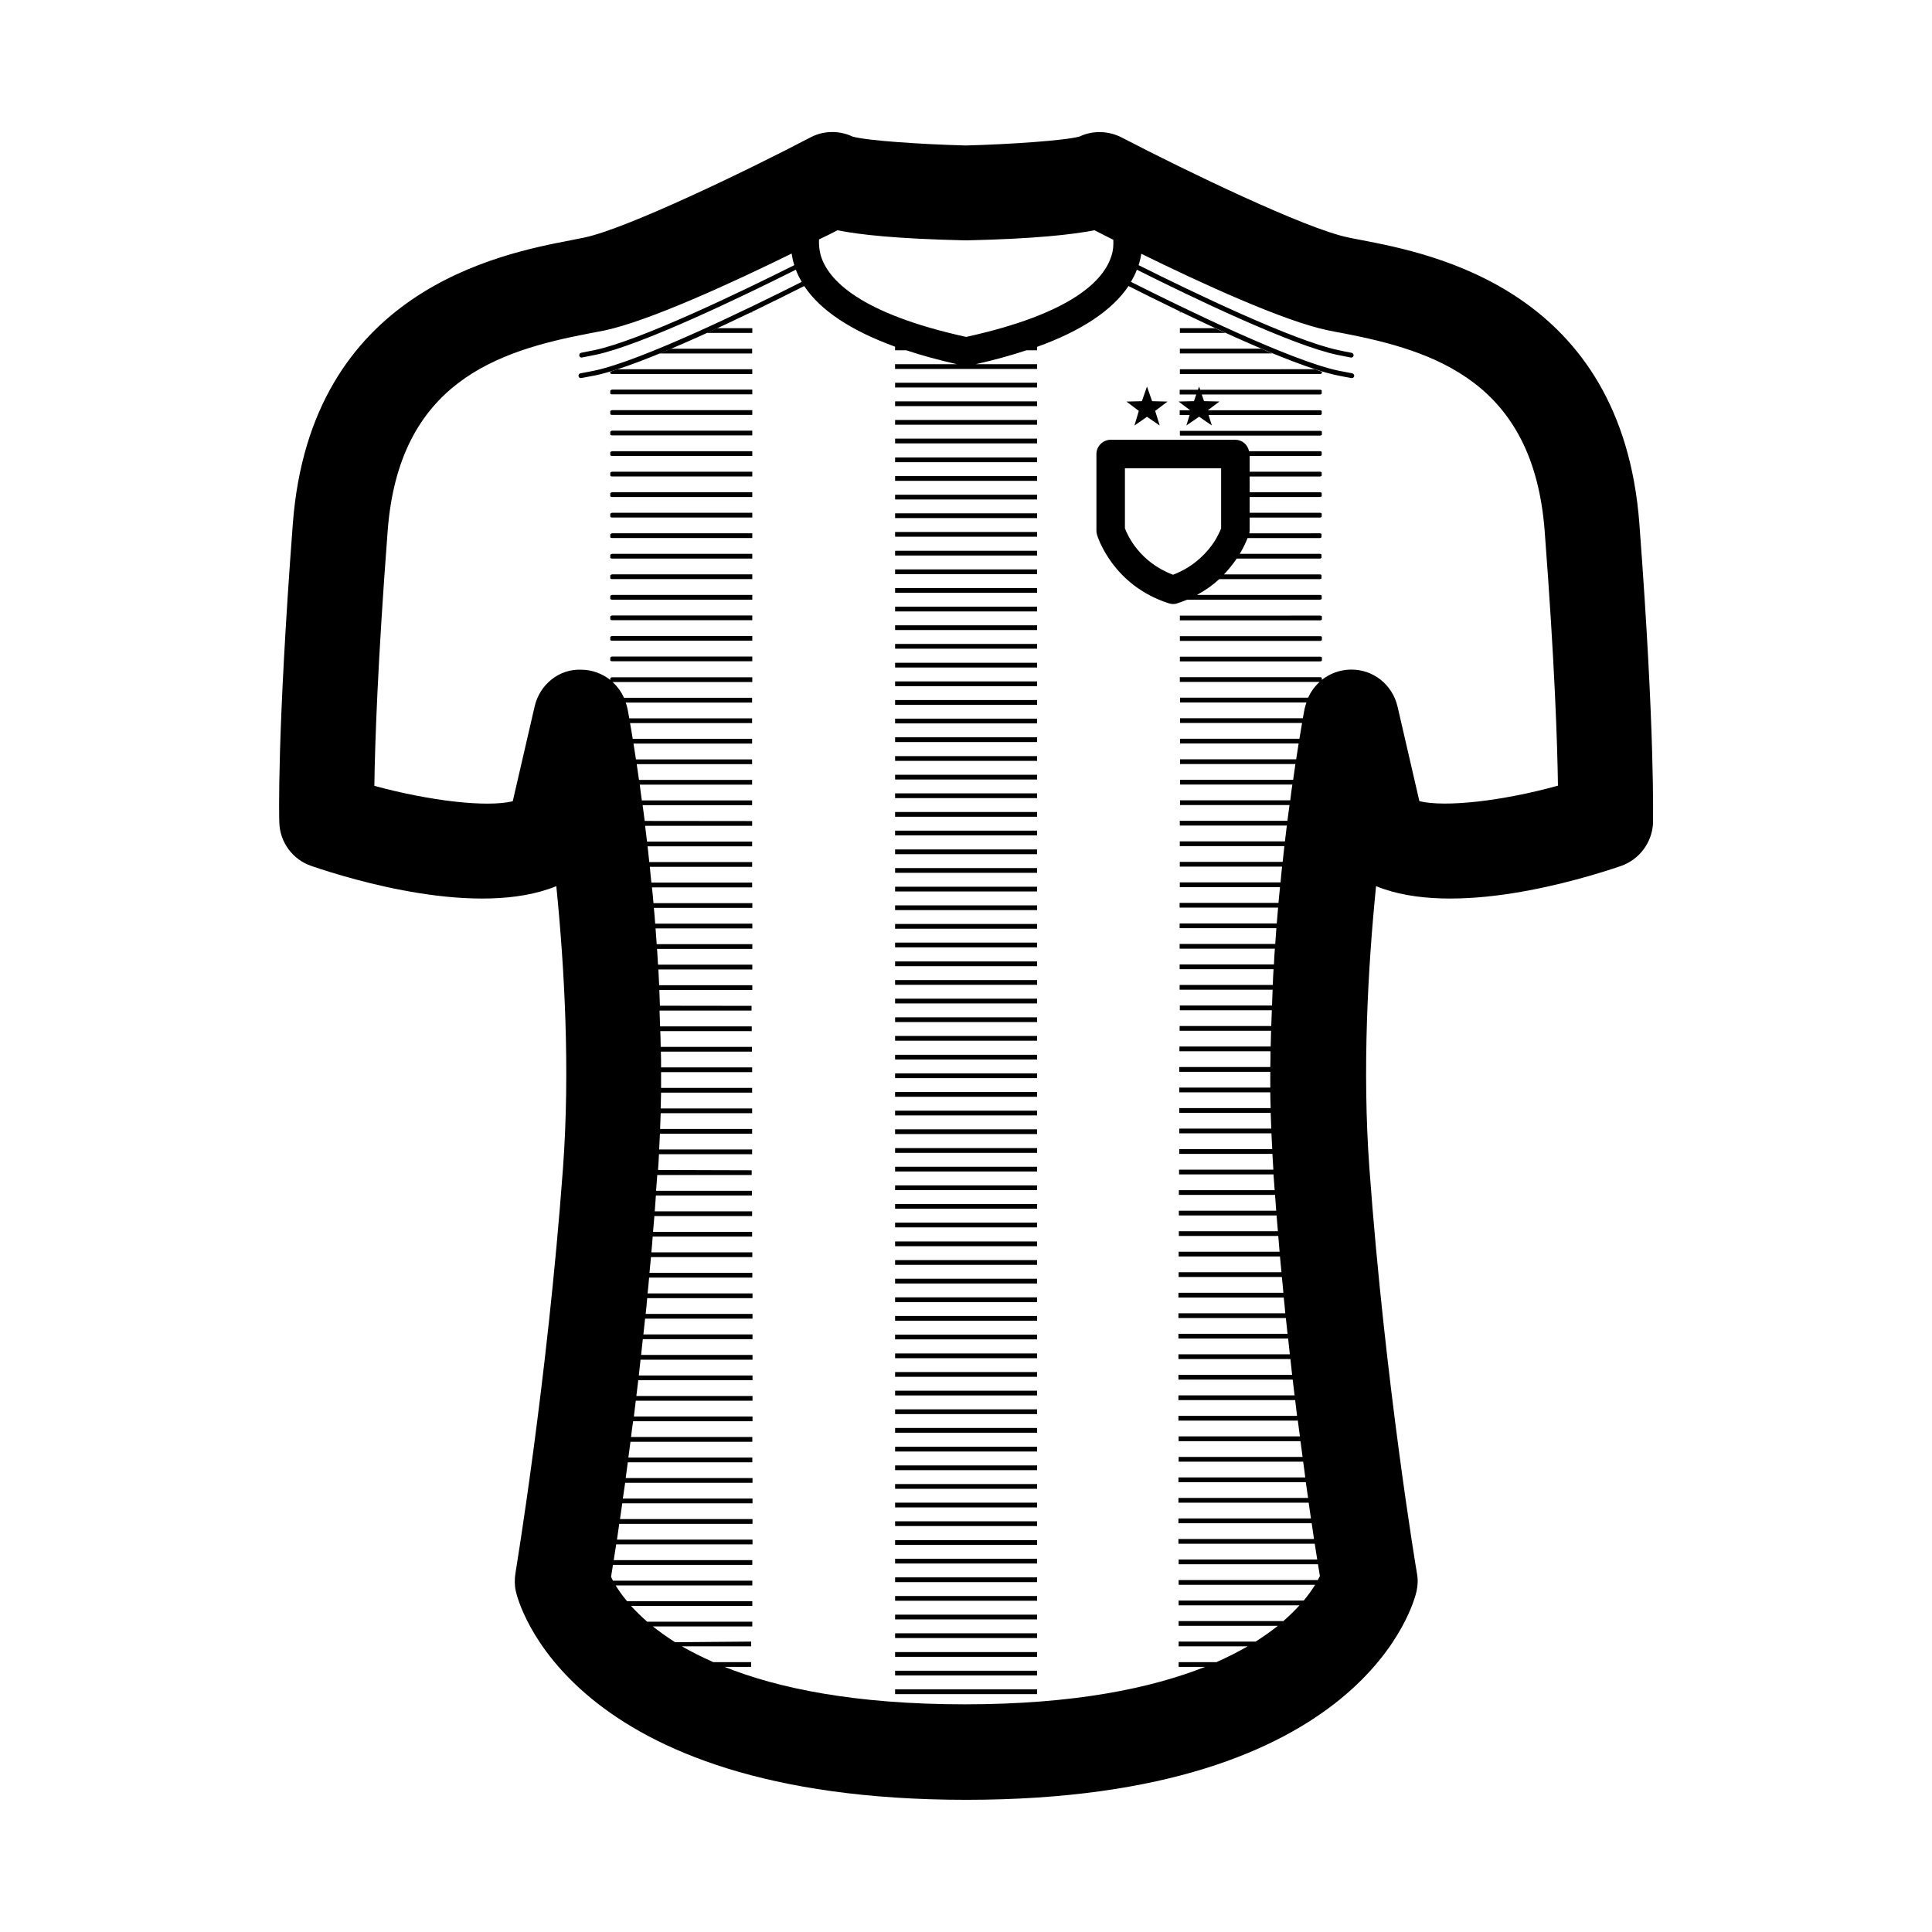 <?xml version="1.0" encoding="UTF-8"?>
<!-- The Best Svg Icon site in the world: iconSvg.co, Visit us! https://iconsvg.co -->
<svg fill="#000000" width="800px" height="800px" version="1.1" viewBox="144 144 512 512" xmlns="http://www.w3.org/2000/svg">
 <g>
  <path d="m305.73 318.23v0.805c0.102 0.152 0.25 0.203 0.453 0.203h37.18v-1.258h-37.18c-0.199 0.047-0.352 0.148-0.453 0.25z"/>
  <path d="m305.73 312.79v0.805c0.102 0.152 0.25 0.203 0.453 0.203h37.18v-1.258h-37.18c-0.199 0.047-0.352 0.148-0.453 0.25z"/>
  <path d="m305.73 307.35v0.805c0.102 0.152 0.25 0.203 0.453 0.203h37.18v-1.258h-37.18c-0.199 0.047-0.352 0.148-0.453 0.25z"/>
  <path d="m305.73 301.91v0.805c0.102 0.152 0.25 0.203 0.453 0.203h37.18v-1.258h-37.18c-0.199 0.051-0.352 0.148-0.453 0.25z"/>
  <path d="m305.73 296.46v0.805c0.102 0.152 0.25 0.203 0.453 0.203h37.18v-1.258h-37.18c-0.199 0.051-0.352 0.148-0.453 0.25z"/>
  <path d="m305.73 291.02v0.805c0.102 0.152 0.25 0.203 0.453 0.203h37.18v-1.258h-37.18c-0.199 0.051-0.352 0.148-0.453 0.25z"/>
  <path d="m305.73 285.58v0.805c0.102 0.152 0.25 0.203 0.453 0.203h37.18v-1.258h-37.18c-0.199 0.051-0.352 0.152-0.453 0.25z"/>
  <path d="m305.73 280.14v0.805c0.102 0.152 0.25 0.203 0.453 0.203h37.18v-1.258h-37.18c-0.199 0.051-0.352 0.152-0.453 0.25z"/>
  <path d="m305.73 274.7v0.805c0.102 0.152 0.25 0.203 0.453 0.203h37.18v-1.258h-37.18c-0.199 0.051-0.352 0.152-0.453 0.25z"/>
  <path d="m305.73 269.26v0.805c0.102 0.152 0.25 0.203 0.453 0.203h37.18v-1.258h-37.18c-0.199 0.047-0.352 0.148-0.453 0.25z"/>
  <path d="m305.73 263.82v0.805c0.102 0.152 0.25 0.203 0.453 0.203h37.18v-1.258h-37.18c-0.199 0.047-0.352 0.148-0.453 0.25z"/>
  <path d="m305.73 258.38v0.805c0.102 0.152 0.25 0.203 0.453 0.203h37.18v-1.258h-37.18c-0.199 0.047-0.352 0.148-0.453 0.25z"/>
  <path d="m305.73 252.94v0.805c0.102 0.152 0.25 0.203 0.453 0.203h37.18v-1.258h-37.18c-0.199 0.047-0.352 0.148-0.453 0.25z"/>
  <path d="m305.73 247.5v0.805c0.102 0.152 0.25 0.203 0.453 0.203h37.18v-1.258h-37.18c-0.199 0.047-0.352 0.148-0.453 0.25z"/>
  <path d="m305.73 242.51v0.402c0.102 0.152 0.25 0.203 0.453 0.203h37.18v-1.258h-35.719c-0.652 0.199-1.309 0.449-1.914 0.652z"/>
  <path d="m318.79 237.67h24.535v-1.258h-21.562c-1.008 0.449-2.016 0.855-2.973 1.258z"/>
  <path d="m331.28 232.23h12.09v-1.258l-9.367-0.004c-0.906 0.457-1.812 0.859-2.723 1.262z"/>
  <path d="m343.32 226.79v-0.203c-0.152 0.051-0.301 0.152-0.453 0.203z"/>
  <path d="m456.68 318.03v1.258h37.18c0.203 0 0.352-0.102 0.453-0.203v-0.855c-0.102-0.152-0.25-0.203-0.453-0.203z"/>
  <path d="m456.68 312.59v1.258h37.18c0.203 0 0.352-0.102 0.453-0.203v-0.855c-0.102-0.152-0.25-0.203-0.453-0.203z"/>
  <path d="m456.68 307.14v1.258h37.18c0.203 0 0.352-0.102 0.453-0.203v-0.855c-0.102-0.152-0.25-0.203-0.453-0.203z"/>
  <path d="m475.02 263.62c-0.352-1.762-1.812-3.074-3.629-3.074h-33.051c-2.066 0-3.777 1.715-3.777 3.777v20.305c0 0.352 0.051 0.707 0.152 1.059 0.152 0.555 4.133 13.402 18.992 18.188 0.402 0.102 0.754 0.203 1.16 0.203 0.402 0 0.805-0.051 1.16-0.203 0.906-0.301 1.762-0.605 2.57-0.957h35.215c0.203 0 0.352-0.102 0.453-0.203v-0.855c-0.102-0.152-0.25-0.203-0.453-0.203h-32.598c2.316-1.258 4.281-2.672 5.894-4.18h26.652c0.203 0 0.352-0.102 0.453-0.203v-0.855c-0.102-0.152-0.25-0.203-0.453-0.203h-25.391c1.359-1.41 2.469-2.871 3.375-4.18h22.016c0.203 0 0.352-0.102 0.453-0.203v-0.855c-0.102-0.152-0.25-0.203-0.453-0.203h-21.211c1.059-1.762 1.715-3.273 2.066-4.18h19.145c0.203 0 0.352-0.102 0.453-0.203v-0.855c-0.102-0.152-0.25-0.203-0.453-0.203l-18.691 0.004c0.051-0.25 0.102-0.504 0.102-0.754v-3.426h18.641c0.203 0 0.352-0.102 0.453-0.203v-0.855c-0.102-0.152-0.25-0.203-0.453-0.203h-18.641v-4.18h18.641c0.203 0 0.352-0.102 0.453-0.203v-0.855c-0.102-0.152-0.25-0.203-0.453-0.203h-18.641v-4.18h18.641c0.203 0 0.352-0.102 0.453-0.203v-0.855c-0.102-0.152-0.25-0.203-0.453-0.203h-18.641v-4.18h18.641c0.203 0 0.352-0.102 0.453-0.203v-0.855c-0.102-0.152-0.25-0.203-0.453-0.203h-18.793zm-8.012 21.766c-0.203 0.402-0.402 0.805-0.656 1.258-0.707 1.258-1.762 2.719-3.176 4.18-0.402 0.402-0.855 0.855-1.309 1.258-1.812 1.613-4.082 3.125-7.004 4.231-8.867-3.324-12.043-10.43-12.746-12.293v-15.922h25.492v15.91c-0.098 0.32-0.348 0.824-0.602 1.379z"/>
  <path d="m456.68 258.18v1.258h37.18c0.203 0 0.352-0.102 0.453-0.203v-0.855c-0.102-0.152-0.25-0.203-0.453-0.203z"/>
  <path d="m462.07 247.29-0.301-0.855-0.301 0.855h-4.836v1.258h4.383l-0.605 1.762-4.082 0.102 3.074 2.316h-2.769v1.258h2.621l-0.855 2.769 3.375-2.316 3.375 2.316-0.855-2.769h29.523c0.203 0 0.352-0.102 0.453-0.203v-0.855c-0.102-0.152-0.25-0.203-0.453-0.203h-29.727l3.074-2.316-4.082-0.102-0.605-1.762h31.336c0.203 0 0.352-0.102 0.453-0.203v-0.855c-0.102-0.152-0.25-0.203-0.453-0.203z"/>
  <path d="m456.68 241.85v1.258h37.18c0.203 0 0.352-0.102 0.453-0.203v-0.402c-0.605-0.203-1.258-0.402-1.914-0.656z"/>
  <path d="m478.24 236.41h-21.562v1.258h24.535c-0.957-0.398-1.965-0.805-2.973-1.258z"/>
  <path d="m466 230.97h-9.32v1.258h12.09c-0.953-0.398-1.859-0.801-2.769-1.258z"/>
  <path d="m456.68 226.59v0.203h0.453c-0.148-0.051-0.301-0.152-0.453-0.203z"/>
  <path d="m381.21 591.7h37.633v1.258h-37.633z"/>
  <path d="m381.21 586.76h37.633v1.258h-37.633z"/>
  <path d="m381.21 581.82h37.633v1.258h-37.633z"/>
  <path d="m381.21 576.84h37.633v1.258h-37.633z"/>
  <path d="m381.21 571.9h37.633v1.258h-37.633z"/>
  <path d="m381.21 566.96h37.633v1.258h-37.633z"/>
  <path d="m381.21 562.02h37.633v1.258h-37.633z"/>
  <path d="m381.21 557.09h37.633v1.258h-37.633z"/>
  <path d="m381.21 552.15h37.633v1.258h-37.633z"/>
  <path d="m381.21 547.16h37.633v1.258h-37.633z"/>
  <path d="m381.21 542.22h37.633v1.258h-37.633z"/>
  <path d="m381.21 537.29h37.633v1.258h-37.633z"/>
  <path d="m381.21 532.35h37.633v1.258h-37.633z"/>
  <path d="m381.21 527.41h37.633v1.258h-37.633z"/>
  <path d="m381.21 522.43h37.633v1.258h-37.633z"/>
  <path d="m381.21 517.49h37.633v1.258h-37.633z"/>
  <path d="m381.21 512.55h37.633v1.258h-37.633z"/>
  <path d="m381.21 507.61h37.633v1.258h-37.633z"/>
  <path d="m381.21 502.68h37.633v1.258h-37.633z"/>
  <path d="m381.21 497.69h37.633v1.258h-37.633z"/>
  <path d="m381.21 492.75h37.633v1.258h-37.633z"/>
  <path d="m381.21 487.81h37.633v1.258h-37.633z"/>
  <path d="m381.21 482.88h37.633v1.258h-37.633z"/>
  <path d="m381.21 477.94h37.633v1.258h-37.633z"/>
  <path d="m381.21 473h37.633v1.258h-37.633z"/>
  <path d="m381.21 468.01h37.633v1.258h-37.633z"/>
  <path d="m381.21 463.07h37.633v1.258h-37.633z"/>
  <path d="m381.21 458.14h37.633v1.258h-37.633z"/>
  <path d="m381.21 453.2h37.633v1.258h-37.633z"/>
  <path d="m381.21 448.26h37.633v1.258h-37.633z"/>
  <path d="m381.21 443.28h37.633v1.258h-37.633z"/>
  <path d="m381.21 438.34h37.633v1.258h-37.633z"/>
  <path d="m381.21 433.4h37.633v1.258h-37.633z"/>
  <path d="m381.21 428.46h37.633v1.258h-37.633z"/>
  <path d="m381.21 423.53h37.633v1.258h-37.633z"/>
  <path d="m381.21 418.54h37.633v1.258h-37.633z"/>
  <path d="m381.21 413.6h37.633v1.258h-37.633z"/>
  <path d="m381.21 408.66h37.633v1.258h-37.633z"/>
  <path d="m381.21 403.73h37.633v1.258h-37.633z"/>
  <path d="m381.21 398.79h37.633v1.258h-37.633z"/>
  <path d="m381.21 393.8h37.633v1.258h-37.633z"/>
  <path d="m381.21 388.86h37.633v1.258h-37.633z"/>
  <path d="m381.21 383.93h37.633v1.258h-37.633z"/>
  <path d="m381.21 378.99h37.633v1.258h-37.633z"/>
  <path d="m381.21 374.05h37.633v1.258h-37.633z"/>
  <path d="m381.21 369.11h37.633v1.258h-37.633z"/>
  <path d="m381.21 364.13h37.633v1.258h-37.633z"/>
  <path d="m381.21 359.19h37.633v1.258h-37.633z"/>
  <path d="m381.21 354.25h37.633v1.258h-37.633z"/>
  <path d="m381.21 349.32h37.633v1.258h-37.633z"/>
  <path d="m381.21 344.38h37.633v1.258h-37.633z"/>
  <path d="m381.21 339.39h37.633v1.258h-37.633z"/>
  <path d="m381.21 334.45h37.633v1.258h-37.633z"/>
  <path d="m381.21 329.52h37.633v1.258h-37.633z"/>
  <path d="m381.21 324.58h37.633v1.258h-37.633z"/>
  <path d="m381.21 319.64h37.633v1.258h-37.633z"/>
  <path d="m381.21 314.65h37.633v1.258h-37.633z"/>
  <path d="m381.21 309.71h37.633v1.258h-37.633z"/>
  <path d="m381.21 304.78h37.633v1.258h-37.633z"/>
  <path d="m381.21 299.84h37.633v1.258h-37.633z"/>
  <path d="m381.21 294.9h37.633v1.258h-37.633z"/>
  <path d="m381.21 289.96h37.633v1.258h-37.633z"/>
  <path d="m381.21 284.98h37.633v1.258h-37.633z"/>
  <path d="m381.21 280.04h37.633v1.258h-37.633z"/>
  <path d="m381.21 275.11h37.633v1.258h-37.633z"/>
  <path d="m381.21 270.17h37.633v1.258h-37.633z"/>
  <path d="m381.21 265.23h37.633v1.258h-37.633z"/>
  <path d="m381.21 260.24h37.633v1.258h-37.633z"/>
  <path d="m381.21 255.3h37.633v1.258h-37.633z"/>
  <path d="m381.21 250.37h37.633v1.258h-37.633z"/>
  <path d="m381.21 245.43h37.633v1.258h-37.633z"/>
  <path d="m578.45 282.76c-4.684-61.918-54.914-71.539-73.809-75.168-1.258-0.25-2.469-0.453-3.527-0.707-11.133-2.316-42.621-17.48-59.852-26.449-3.527-1.812-7.656-1.914-11.184-0.25-3.883 1.059-18.441 2.066-30.078 2.367-11.637-0.301-26.199-1.258-30.078-2.367-3.527-1.664-7.707-1.613-11.184 0.25-17.23 9.02-48.668 24.133-59.801 26.5-1.059 0.203-2.266 0.453-3.527 0.707-18.895 3.629-69.121 13.301-73.809 75.168-4.231 56.023-3.629 78.293-3.578 79.199 0.152 5.238 3.578 9.824 8.516 11.488 10.781 3.68 44.234 13.805 64.891 5.34 2.168 21.613 3.68 48.77 1.762 74.816-4.18 56.828-12.543 106.81-12.594 107.26-0.25 1.562-0.25 3.223 0.102 4.785 0.504 2.266 13.301 55.27 119.35 55.27s118.85-53 119.35-55.27c0.352-1.562 0.402-3.176 0.102-4.785-0.102-0.504-8.465-50.48-12.594-107.26-1.914-26.047-0.402-53.203 1.762-74.816 20.656 8.465 54.109-1.664 64.891-5.34 4.938-1.715 8.312-6.297 8.516-11.488-0.055-0.957 0.602-23.176-3.629-79.25zm-212.51-77.738c5.691 1.16 15.719 2.266 33.754 2.672h0.605c18.086-0.402 28.062-1.562 33.754-2.672 1.41 0.707 3.125 1.613 4.988 2.519 0.051 1.359 0 2.719-0.453 4.133-1.914 6.398-10.125 15.367-38.543 21.613-28.363-6.246-36.625-15.164-38.543-21.613-0.402-1.461-0.504-2.871-0.453-4.231 1.867-0.859 3.531-1.715 4.891-2.422zm154.21 151.29-5.793-25.09c-1.359-5.793-6.5-9.926-12.496-9.773-2.82 0.051-5.441 1.059-7.559 2.719v-0.504c-0.102-0.152-0.25-0.203-0.453-0.203h-37.18v1.258h37.031c-1.258 1.16-2.316 2.57-3.023 4.18h-33.957v1.258h33.504c-0.152 0.504-0.352 1.008-0.453 1.512-0.051 0.25-0.25 1.211-0.504 2.672h-32.547v1.258h32.344c-0.203 1.16-0.453 2.57-0.707 4.18h-31.641v1.258h31.438c-0.203 1.258-0.402 2.672-0.656 4.18h-30.781v1.258h30.582c-0.203 1.309-0.402 2.719-0.605 4.18h-29.977v1.258h29.773c-0.203 1.359-0.402 2.719-0.555 4.18h-29.223v1.258h29.02c-0.203 1.359-0.352 2.769-0.555 4.18h-28.516v1.258h28.363c-0.152 1.359-0.352 2.769-0.504 4.18h-27.859v1.258h27.711c-0.152 1.359-0.301 2.769-0.453 4.18h-27.258v1.258h27.105c-0.152 1.359-0.301 2.769-0.402 4.18h-26.703v1.258h26.551c-0.152 1.359-0.25 2.769-0.402 4.18h-26.199v1.258h26.098c-0.102 1.359-0.25 2.769-0.352 4.18h-25.746v1.258h25.645c-0.102 1.359-0.203 2.769-0.301 4.18h-25.34v1.258h25.242c-0.102 1.359-0.203 2.769-0.25 4.18h-24.988v1.258h24.887c-0.102 1.359-0.152 2.769-0.203 4.18h-24.688v1.258h24.637c-0.051 1.359-0.102 2.769-0.152 4.18h-24.434v1.258h24.383c-0.051 1.41-0.102 2.769-0.152 4.18h-24.285v1.258h24.234c-0.051 1.41-0.051 2.769-0.102 4.18h-24.184v1.258h24.133c0 1.41 0 2.769-0.051 4.18h-24.133v1.258h24.133v4.18h-24.133v1.258h24.133c0 1.41 0.051 2.769 0.102 4.18h-24.234v1.258h24.234c0.051 1.41 0.102 2.769 0.152 4.18h-24.383v1.258h24.434c0.051 1.41 0.152 2.769 0.203 4.18h-24.637v1.258h24.688c0.102 1.41 0.152 2.769 0.25 4.18h-24.988v1.258h25.039v0.203c0.102 1.359 0.203 2.672 0.301 3.981h-25.391v1.258h25.492c0.102 1.41 0.203 2.82 0.301 4.18h-25.797v1.258h25.895c0.102 1.41 0.25 2.769 0.352 4.18h-26.25v1.258h26.348c0.102 1.41 0.25 2.769 0.352 4.18h-26.754v1.258h26.852c0.152 1.41 0.25 2.82 0.402 4.18h-27.258v1.258h27.355c0.152 1.41 0.301 2.769 0.402 4.18h-27.809v1.258h27.91c0.152 1.41 0.301 2.82 0.402 4.18h-28.312v1.258h28.465c0.152 1.41 0.301 2.82 0.453 4.18h-28.918v1.258h29.07c0.152 1.41 0.301 2.769 0.453 4.18h-29.523v1.258h29.676c0.152 1.41 0.301 2.82 0.453 4.18h-30.129v1.258h30.277c0.152 1.41 0.352 2.82 0.504 4.18h-30.781v1.258h30.934c0.152 1.41 0.352 2.769 0.504 4.18h-31.438v1.258h31.641c0.203 1.41 0.352 2.82 0.555 4.18h-32.145v1.258h32.293c0.203 1.41 0.352 2.82 0.555 4.18h-32.848v1.258h33c0.203 1.41 0.402 2.82 0.555 4.18h-33.605v1.258h33.754c0.203 1.41 0.402 2.82 0.605 4.18h-34.359v1.258h34.512c0.203 1.461 0.402 2.871 0.605 4.18h-35.117v1.258h35.316c0.203 1.461 0.402 2.871 0.605 4.18h-35.922v1.258h36.125c0.25 1.512 0.453 2.922 0.656 4.18h-36.727v1.258h36.93c0.203 1.16 0.352 2.266 0.504 3.125-0.152 0.301-0.352 0.707-0.555 1.059h-36.879v1.258h36.172c-0.754 1.211-1.715 2.621-3.023 4.18h-33.152v1.258h32.043c-1.211 1.309-2.621 2.719-4.281 4.18h-27.762v1.258h26.301c-1.715 1.359-3.68 2.769-5.894 4.18h-20.402v1.258h18.289c-2.469 1.41-5.188 2.82-8.262 4.18h-10.027v1.258h7.004c-14.105 5.594-34.461 9.926-63.68 9.926-29.223 0-49.574-4.281-63.68-9.926h7.055v-1.258h-10.027c-3.074-1.359-5.844-2.769-8.312-4.18h18.34v-1.258l-20.141 0.164c-2.215-1.41-4.18-2.82-5.894-4.18h26.348v-1.258h-27.859c-1.664-1.461-3.074-2.871-4.281-4.18h32.145v-1.258h-33.199c-1.309-1.562-2.266-2.973-3.023-4.18h36.223v-1.258h-36.93c-0.203-0.352-0.352-0.707-0.504-1.008 0.152-0.906 0.301-1.965 0.504-3.176h36.93v-1.258h-36.727c0.203-1.258 0.402-2.672 0.656-4.18h36.125v-1.258h-35.922c0.203-1.309 0.402-2.719 0.605-4.18h35.316v-1.258h-35.117c0.203-1.309 0.402-2.719 0.605-4.18h34.512v-1.258h-34.359c0.203-1.359 0.402-2.719 0.605-4.18h33.754v-1.258h-33.605c0.203-1.359 0.352-2.769 0.555-4.18h33v-1.258h-32.848c0.203-1.359 0.352-2.769 0.555-4.18h32.293v-1.258h-32.145c0.152-1.359 0.352-2.769 0.555-4.18h31.641v-1.258h-31.438c0.152-1.41 0.352-2.769 0.504-4.18h30.934v-1.258h-30.781c0.152-1.359 0.352-2.769 0.504-4.18h30.277v-1.258h-30.129c0.152-1.359 0.301-2.769 0.453-4.18h29.676v-1.258h-29.523c0.152-1.41 0.301-2.769 0.453-4.18h29.07v-1.258h-28.918c0.152-1.359 0.301-2.769 0.453-4.18h28.465v-1.258h-28.312c0.152-1.359 0.301-2.769 0.402-4.18h27.91v-1.258h-27.809c0.152-1.41 0.301-2.769 0.402-4.18h27.355v-1.258h-27.258c0.152-1.359 0.25-2.769 0.402-4.18h26.852v-1.258h-26.754c0.152-1.41 0.25-2.769 0.352-4.18h26.348v-1.258h-26.25c0.102-1.41 0.25-2.769 0.352-4.18h25.895v-1.258h-25.797c0.102-1.359 0.203-2.769 0.301-4.18h25.441v-1.258h-25.391c0.102-1.309 0.203-2.672 0.301-3.981v-0.203h25.039v-1.258l-24.824-0.074c0.102-1.41 0.203-2.769 0.25-4.18h24.688v-1.258h-24.637c0.051-1.41 0.152-2.769 0.203-4.18h24.434v-1.258h-24.383c0.051-1.41 0.102-2.769 0.152-4.18h24.234v-1.258h-24.234c0.051-1.41 0.051-2.769 0.102-4.18h24.133v-1.258h-24.133v-4.18h24.133v-1.258h-24.133c0-1.41 0-2.769-0.051-4.18h24.133v-1.258h-24.184c0-1.41-0.051-2.769-0.102-4.18h24.234v-1.258h-24.285c-0.051-1.41-0.102-2.82-0.152-4.18h24.383v-1.258l-24.281-0.031c-0.051-1.41-0.102-2.82-0.152-4.18h24.637v-1.258h-24.688c-0.051-1.41-0.152-2.82-0.203-4.18h24.887v-1.258h-24.988c-0.102-1.41-0.152-2.82-0.25-4.18h25.242v-1.258h-25.34c-0.102-1.41-0.203-2.82-0.301-4.18h25.645v-1.258h-25.746c-0.102-1.41-0.203-2.82-0.352-4.18h26.098v-1.258h-26.199c-0.102-1.41-0.25-2.82-0.402-4.18h26.551v-1.258h-26.703c-0.152-1.41-0.301-2.82-0.402-4.18h27.105v-1.258h-27.258c-0.152-1.41-0.301-2.82-0.453-4.18h27.711v-1.258h-27.859c-0.152-1.41-0.352-2.82-0.504-4.18h28.363v-1.258l-28.469-0.031c-0.203-1.41-0.352-2.82-0.555-4.18h29.02v-1.258h-29.223c-0.203-1.461-0.402-2.82-0.555-4.18h29.773v-1.258h-29.977c-0.203-1.461-0.402-2.871-0.605-4.18h30.582v-1.258h-30.781c-0.25-1.512-0.453-2.922-0.656-4.18h31.438v-1.258h-31.641c-0.25-1.613-0.504-3.023-0.707-4.18h32.344v-1.258h-32.547c-0.25-1.461-0.453-2.418-0.504-2.672-0.102-0.504-0.25-1.008-0.453-1.512h33.504v-1.258h-33.957c-0.707-1.613-1.762-3.023-3.023-4.18h37.031v-1.258h-37.18c-0.203 0-0.352 0.102-0.453 0.203v0.504c-2.117-1.664-4.734-2.672-7.559-2.719-6.047-0.301-11.184 3.981-12.496 9.773l-5.793 25.09c-6.852 1.664-21.867-0.051-36.676-4.082 0.152-10.934 0.855-32.496 3.527-67.562 2.973-39.398 29.172-47.711 53.453-52.348 1.41-0.25 2.719-0.504 3.93-0.754 11.789-2.469 34.109-12.746 49.676-20.402 0.152 0.855 0.301 1.762 0.555 2.621 0.051 0.152 0.102 0.301 0.152 0.453-14.008 7.004-40.91 20-52.949 22.52-1.008 0.203-2.117 0.402-3.324 0.656l-0.203 0.051c-0.352 0.051-0.555 0.402-0.504 0.754 0.051 0.301 0.301 0.504 0.605 0.504h0.102l0.203-0.051c1.211-0.25 2.316-0.453 3.324-0.656 12.141-2.519 39.094-15.516 53.152-22.57 0.402 1.109 0.957 2.168 1.562 3.223-14.508 7.305-42.523 20.906-54.965 23.527-1.109 0.25-2.367 0.453-3.68 0.707-0.352 0.051-0.555 0.402-0.504 0.754 0.051 0.301 0.301 0.504 0.605 0.504h0.102c1.359-0.25 2.57-0.504 3.727-0.707 12.645-2.621 40.859-16.324 55.367-23.68 4.281 6.449 12.344 11.789 24.082 16.07v0.957h2.973c4.082 1.359 8.516 2.57 13.402 3.68h-16.375v1.258h37.633v-1.258h-16.223c4.887-1.109 9.32-2.316 13.402-3.68h2.82v-0.906c11.84-4.281 19.902-9.672 24.234-16.121 14.559 7.356 42.723 21.059 55.367 23.68 1.109 0.25 2.367 0.453 3.727 0.707h0.102c0.301 0 0.555-0.203 0.605-0.504 0.051-0.352-0.152-0.656-0.504-0.754-1.359-0.25-2.57-0.504-3.68-0.707-12.445-2.621-40.457-16.223-54.965-23.527 0.605-1.059 1.16-2.117 1.562-3.223 14.055 7.055 41.012 20.051 53.152 22.57 1.008 0.203 2.066 0.402 3.273 0.656l0.301 0.051h0.102c0.301 0 0.555-0.203 0.605-0.504 0.051-0.352-0.152-0.656-0.504-0.754l-0.301-0.051c-1.16-0.203-2.266-0.453-3.223-0.656-11.992-2.519-38.945-15.516-52.949-22.52 0.051-0.152 0.102-0.301 0.152-0.453 0.25-0.855 0.453-1.715 0.555-2.57 15.566 7.656 37.785 17.887 49.523 20.305 1.16 0.25 2.469 0.504 3.93 0.754 24.285 4.684 50.43 12.949 53.453 52.348 2.672 35.066 3.375 56.629 3.527 67.562-14.859 4.102-29.875 5.766-36.727 4.102z"/>
  <path d="m444.64 256.77 3.324-2.316 3.375 2.316-1.207-3.879 3.273-2.469-4.082-0.102-1.359-3.879-1.359 3.879-4.082 0.102 3.273 2.469z"/>
 </g>
</svg>